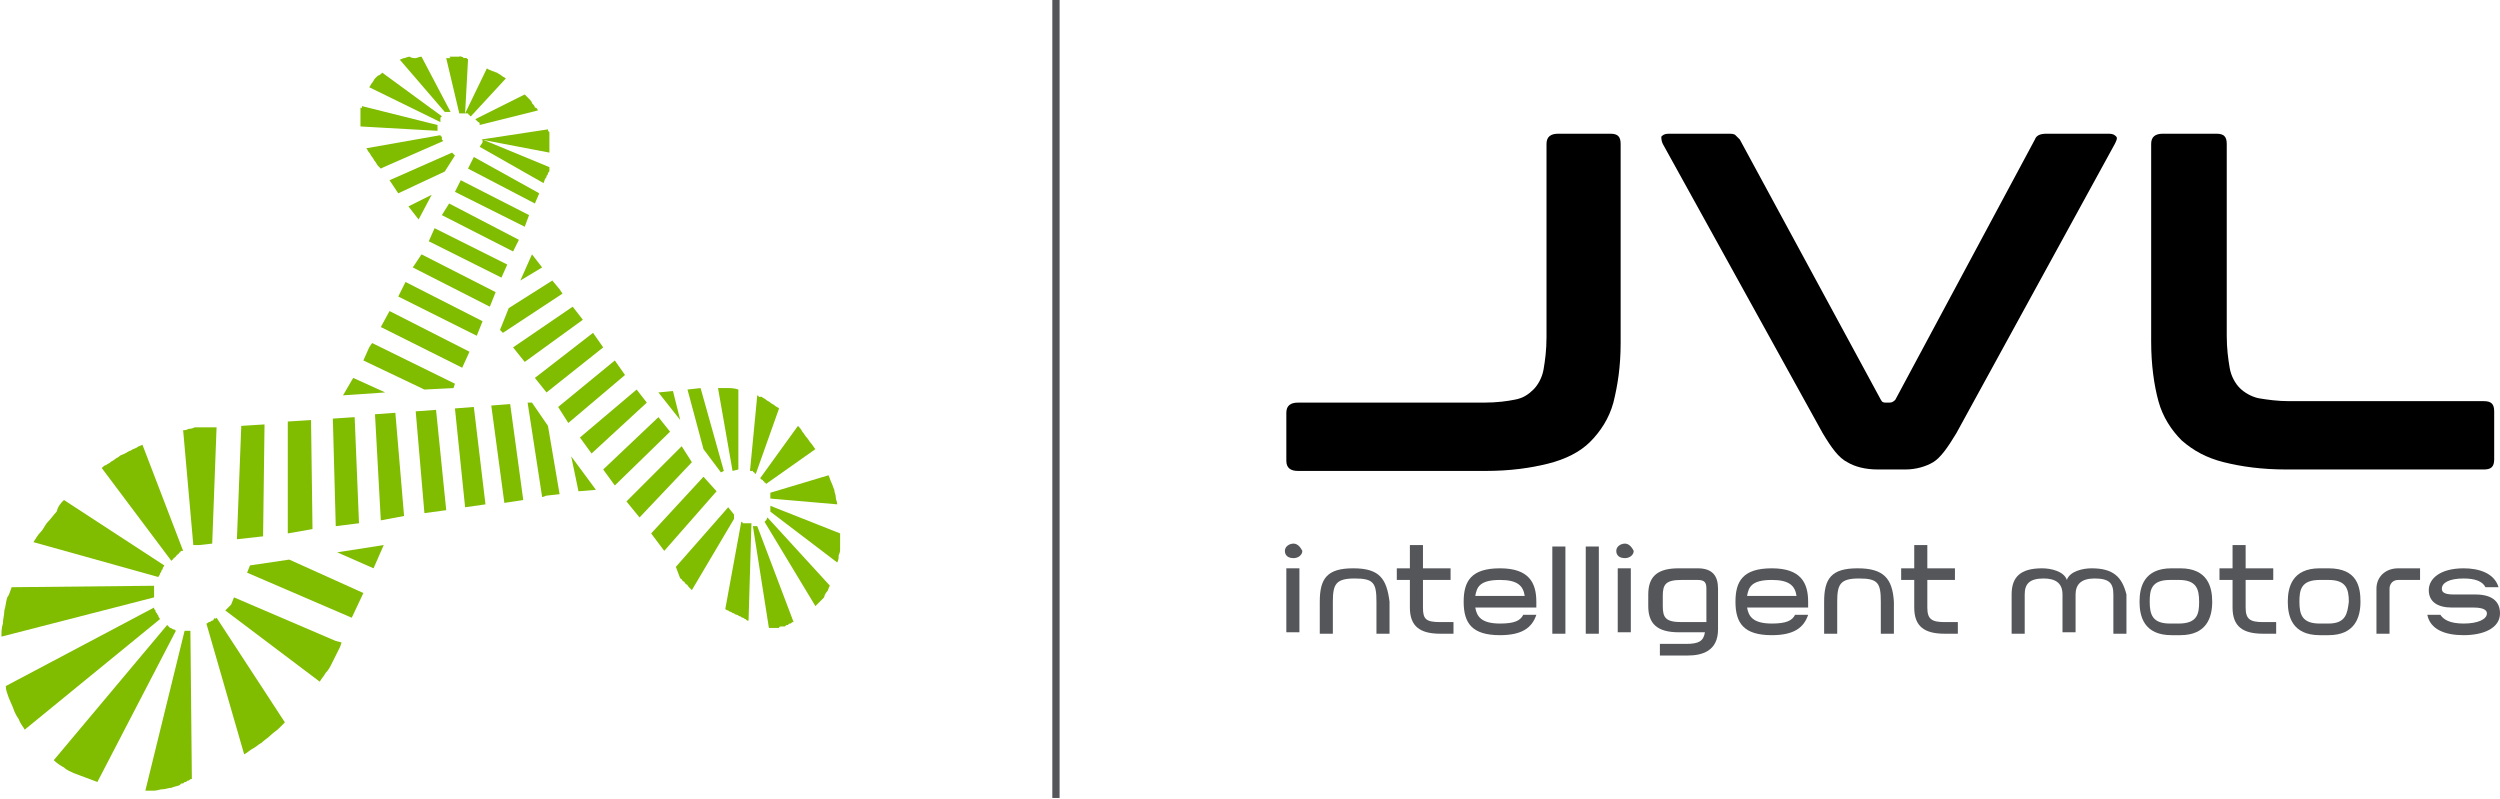 <?xml version="1.0" encoding="utf-8"?>
<!-- Generator: Adobe Illustrator 26.0.0, SVG Export Plug-In . SVG Version: 6.00 Build 0)  -->
<svg version="1.1" id="Layer_1" xmlns="http://www.w3.org/2000/svg" xmlns:xlink="http://www.w3.org/1999/xlink" x="0px" y="0px"
	 viewBox="0 0 172 55" style="enable-background:new 0 0 172 55;" xml:space="preserve">
<style type="text/css">
	.st0{fill:#54565A;}
	.st1{enable-background:new    ;}
	.st2{clip-path:url(#SVGID_00000127027253493172482100000008371131224124693436_);enable-background:new    ;}
	.st3{fill:#80BC00;}
	.st4{clip-path:url(#SVGID_00000021111648573488730490000012282131424565692556_);enable-background:new    ;}
</style>
<g>
	<g>
		<g>
			<g>
				<g>
					<path class="st0" d="M89,37.4c-0.3,0-0.6,0.2-0.6,0.5c0,0.3,0.2,0.5,0.6,0.5c0.3,0,0.6-0.2,0.6-0.5
						C89.5,37.7,89.3,37.4,89,37.4z"/>
				</g>
			</g>
		</g>
		<g>
			<g>
				<g>
					<rect x="88.5" y="39.1" class="st0" width="0.9" height="4.4"/>
				</g>
			</g>
		</g>
		<g>
			<g>
				<g>
					<path class="st0" d="M93.1,39.1c-1.8,0-2.3,0.7-2.3,2.3v2.2h0.9v-2.2c0-1.2,0.2-1.6,1.5-1.6c1.3,0,1.5,0.3,1.5,1.6v2.2h0.9
						v-2.2C95.4,39.8,94.9,39.1,93.1,39.1z"/>
				</g>
			</g>
		</g>
		<g>
			<g>
				<g>
					<path class="st0" d="M97.9,41.8v-1.9h1.9v-0.8h-1.9v-1.6H97v1.6h-0.9v0.8H97v1.9c0,1.3,0.7,1.8,2.1,1.8h0.9v-0.8h-0.9
						C98.1,42.8,97.9,42.6,97.9,41.8z"/>
				</g>
			</g>
		</g>
		<g>
			<g>
				<g>
					<path class="st0" d="M103.2,39.1c-2,0-2.5,0.9-2.5,2.3c0,1.5,0.6,2.3,2.5,2.3c1.5,0,2.2-0.5,2.5-1.4h-0.9
						c-0.2,0.4-0.6,0.6-1.6,0.6c-1.3,0-1.6-0.5-1.7-1.1h4.2v-0.4C105.7,40.1,105.2,39.1,103.2,39.1z M101.5,41
						c0.1-0.6,0.3-1.1,1.7-1.1c1.2,0,1.6,0.4,1.7,1.1H101.5z"/>
				</g>
			</g>
		</g>
		<g>
			<g>
				<g>
					<rect x="106.8" y="37.6" class="st0" width="0.9" height="6"/>
				</g>
			</g>
		</g>
		<g>
			<g>
				<g>
					<rect x="109.1" y="37.6" class="st0" width="0.9" height="6"/>
				</g>
			</g>
		</g>
		<g>
			<g>
				<g>
					<rect x="111.3" y="39.1" class="st0" width="0.9" height="4.4"/>
				</g>
			</g>
		</g>
		<g>
			<g>
				<g>
					<path class="st0" d="M111.8,37.4c-0.3,0-0.6,0.2-0.6,0.5c0,0.3,0.2,0.5,0.6,0.5c0.3,0,0.6-0.2,0.6-0.5
						C112.3,37.7,112.1,37.4,111.8,37.4z"/>
				</g>
			</g>
		</g>
		<g>
			<g>
				<g>
					<path class="st0" d="M116.8,39.1h-1.3c-1.4,0-2.1,0.5-2.1,1.8v0.8c0,1.2,0.6,1.8,2.1,1.8h1.8c-0.1,0.6-0.4,0.8-1.3,0.8h-1.8
						v0.8h1.9c1,0,2.1-0.3,2.1-1.8v-2.8C118.2,39.6,117.8,39.1,116.8,39.1z M117.4,42.8h-1.7c-1.1,0-1.3-0.3-1.3-1.1V41
						c0-0.8,0.2-1.1,1.3-1.1h1.1c0.5,0,0.6,0.2,0.6,0.6V42.8z"/>
				</g>
			</g>
		</g>
		<g>
			<g>
				<g>
					<path class="st0" d="M121.9,39.1c-2,0-2.5,0.9-2.5,2.3c0,1.5,0.6,2.3,2.5,2.3c1.5,0,2.2-0.5,2.5-1.4h-0.9
						c-0.2,0.4-0.6,0.6-1.6,0.6c-1.3,0-1.6-0.5-1.7-1.1h4.2v-0.4C124.4,40.1,123.9,39.1,121.9,39.1z M120.2,41
						c0.1-0.6,0.3-1.1,1.7-1.1c1.2,0,1.6,0.4,1.7,1.1H120.2z"/>
				</g>
			</g>
		</g>
		<g>
			<g>
				<g>
					<path class="st0" d="M127.8,39.1c-1.8,0-2.3,0.7-2.3,2.3v2.2h0.9v-2.2c0-1.2,0.2-1.6,1.5-1.6c1.3,0,1.5,0.3,1.5,1.6v2.2h0.9
						v-2.2C130.2,39.8,129.6,39.1,127.8,39.1z"/>
				</g>
			</g>
		</g>
		<g>
			<g>
				<g>
					<path class="st0" d="M132.6,41.8v-1.9h1.9v-0.8h-1.9v-1.6h-0.9v1.6h-0.9v0.8h0.9v1.9c0,1.3,0.7,1.8,2.1,1.8h0.9v-0.8h-0.9
						C132.9,42.8,132.6,42.6,132.6,41.8z"/>
				</g>
			</g>
		</g>
		<g>
			<g>
				<g>
					<path class="st0" d="M143.9,39.1c-0.6,0-1.5,0.2-1.7,0.8c-0.2-0.6-1.1-0.8-1.7-0.8c-1.5,0-2.1,0.6-2.1,1.8v2.7h0.9v-2.7
						c0-0.7,0.3-1.1,1.3-1.1c0.8,0,1.3,0.3,1.3,1.1v2.6h0.9v-2.6c0-0.7,0.4-1.1,1.3-1.1c1,0,1.3,0.3,1.3,1.1v2.7h0.9v-2.7
						C146,39.7,145.4,39.1,143.9,39.1z"/>
				</g>
			</g>
		</g>
		<g>
			<g>
				<g>
					<path class="st0" d="M150,39.1h-0.6c-1.9,0-2.2,1.3-2.2,2.3c0,1,0.3,2.3,2.2,2.3h0.6c1.8,0,2.2-1.2,2.2-2.3
						C152.2,40.4,151.9,39.1,150,39.1z M149.9,42.9h-0.6c-1.2,0-1.4-0.6-1.4-1.5c0-0.8,0.1-1.5,1.4-1.5h0.6c1.2,0,1.4,0.6,1.4,1.5
						C151.3,42.2,151.2,42.9,149.9,42.9z"/>
				</g>
			</g>
		</g>
		<g>
			<g>
				<g>
					<path class="st0" d="M154.5,41.8v-1.9h1.9v-0.8h-1.9v-1.6h-0.9v1.6h-0.9v0.8h0.9v1.9c0,1.3,0.7,1.8,2.1,1.8h0.9v-0.8h-0.9
						C154.8,42.8,154.5,42.6,154.5,41.8z"/>
				</g>
			</g>
		</g>
		<g>
			<g>
				<g>
					<path class="st0" d="M160.2,39.1h-0.6c-1.9,0-2.2,1.3-2.2,2.3c0,1,0.3,2.3,2.2,2.3h0.6c1.8,0,2.2-1.2,2.2-2.3
						C162.4,40.4,162.2,39.1,160.2,39.1z M160.2,42.9h-0.6c-1.2,0-1.4-0.6-1.4-1.5c0-0.8,0.1-1.5,1.4-1.5h0.6c1.2,0,1.4,0.6,1.4,1.5
						C161.5,42.2,161.4,42.9,160.2,42.9z"/>
				</g>
			</g>
		</g>
		<g>
			<g>
				<g>
					<path class="st0" d="M163.5,40.5v3.1h0.9v-3.1c0-0.3,0.2-0.6,0.6-0.6h1.5v-0.8H165C164.1,39.1,163.5,39.7,163.5,40.5z"/>
				</g>
			</g>
		</g>
		<g>
			<g>
				<g>
					<path class="st0" d="M170.3,40.9h-1.5c-0.7,0-0.8-0.2-0.8-0.4c0-0.4,0.5-0.7,1.5-0.7c0.8,0,1.3,0.2,1.5,0.6h0.9
						c-0.3-1-1.4-1.3-2.4-1.3c-1.6,0-2.4,0.7-2.4,1.5c0,0.8,0.6,1.2,1.6,1.2h1.5c0.7,0,0.9,0.2,0.9,0.4c0,0.4-0.6,0.7-1.6,0.7
						c-1,0-1.4-0.3-1.6-0.6h-0.9c0.2,1,1.2,1.4,2.5,1.4c1.4,0,2.5-0.5,2.5-1.5C172,41.5,171.6,40.9,170.3,40.9z"/>
				</g>
			</g>
		</g>
	</g>
	<g>
		<g>
			<g>
				<path d="M110.8,9.2c0.5,0,0.7,0.2,0.7,0.7v13.7c0,1.6-0.2,2.9-0.5,4.1c-0.3,1.1-0.9,2-1.6,2.7c-0.7,0.7-1.7,1.2-2.9,1.5
					c-1.2,0.3-2.6,0.5-4.3,0.5H89.3c-0.5,0-0.8-0.2-0.8-0.7v-3.3c0-0.5,0.3-0.7,0.8-0.7h12.8c0.9,0,1.6-0.1,2.1-0.2
					c0.6-0.1,1-0.4,1.3-0.7c0.3-0.3,0.6-0.8,0.7-1.4c0.1-0.6,0.2-1.3,0.2-2.2V9.9c0-0.5,0.3-0.7,0.8-0.7H110.8z"/>
			</g>
		</g>
		<g>
			<g>
				<path d="M118.9,9.2c0.2,0,0.4,0,0.5,0.1c0.1,0.1,0.2,0.2,0.3,0.3l9.7,17.9c0.1,0.2,0.2,0.2,0.4,0.2h0.2c0.2,0,0.3-0.1,0.4-0.2
					l9.6-17.9c0.1-0.3,0.4-0.4,0.8-0.4h4.3c0.3,0,0.4,0.1,0.5,0.2c0.1,0.1,0,0.3-0.1,0.5l-10.9,19.9c-0.6,1-1.1,1.7-1.6,2
					c-0.5,0.3-1.2,0.5-1.9,0.5h-1.9c-0.9,0-1.6-0.2-2.1-0.5c-0.6-0.3-1.1-1-1.7-2l-11-19.9c-0.1-0.2-0.1-0.4-0.1-0.5
					c0.1-0.1,0.2-0.2,0.5-0.2H118.9z"/>
			</g>
		</g>
		<g>
			<g>
				<path d="M152.5,9.2c0.5,0,0.7,0.2,0.7,0.7v13.2c0,0.9,0.1,1.6,0.2,2.2c0.1,0.6,0.4,1.1,0.7,1.4c0.3,0.3,0.8,0.6,1.3,0.7
					c0.6,0.1,1.3,0.2,2.1,0.2h13.4c0.5,0,0.7,0.2,0.7,0.7v3.3c0,0.5-0.2,0.7-0.7,0.7h-13.6c-1.7,0-3.1-0.2-4.3-0.5
					c-1.2-0.3-2.1-0.8-2.9-1.5c-0.7-0.7-1.3-1.6-1.6-2.7c-0.3-1.1-0.5-2.5-0.5-4.1V9.9c0-0.5,0.3-0.7,0.8-0.7H152.5z"/>
			</g>
		</g>
	</g>
	<g>
		<g>
			<g>
				<rect x="72.4" class="st0" width="0.5" height="54.9"/>
			</g>
		</g>
	</g>
	<g>
		<g class="st1">
			<g class="st1">
				<defs>
					<path id="SVGID_1_" class="st1" d="M31,3.9c0.1,0,0.2,0,0.3,0c0.1,0,0.2,0,0.3,0c0.1,0,0.2,0,0.3,0.1c0.1,0,0.2,0,0.3,0.1
						c-0.1,0-0.2,0-0.3-0.1c-0.1,0-0.2,0-0.3-0.1c-0.1,0-0.2,0-0.3,0C31.2,3.9,31.1,3.9,31,3.9z"/>
				</defs>
				<use xlink:href="#SVGID_1_"  style="overflow:visible;fill:#80BC00;"/>
				<clipPath id="SVGID_00000016041007011128371320000008814979519788316313_">
					<use xlink:href="#SVGID_1_"  style="overflow:visible;"/>
				</clipPath>
				<g style="clip-path:url(#SVGID_00000016041007011128371320000008814979519788316313_);enable-background:new    ;">
					<g>
						<g>
							<path class="st3" d="M31,3.9c0.1,0,0.2,0,0.3,0c0.1,0,0.2,0,0.3,0c0.1,0,0.2,0,0.3,0.1c0.1,0,0.2,0,0.3,0.1
								c-0.1,0-0.2,0-0.3-0.1c-0.1,0-0.2,0-0.3-0.1c-0.1,0-0.2,0-0.3,0C31.2,3.9,31.1,3.9,31,3.9"/>
						</g>
					</g>
				</g>
			</g>
			<g class="st1">
				<defs>
					<path id="SVGID_00000109718347290850301140000004956549225241603495_" class="st1" d="M37.7,8.9c0,0.1,0,0.1,0.1,0.2
						c0,0.1,0,0.1,0,0.2c0,0.1,0,0.1,0,0.2c0,0.1,0,0.1,0,0.2c0-0.1,0-0.1,0-0.2c0-0.1,0-0.1,0-0.2c0-0.1,0-0.1,0-0.2
						C37.7,9,37.7,9,37.7,8.9z"/>
				</defs>
				<use xlink:href="#SVGID_00000109718347290850301140000004956549225241603495_"  style="overflow:visible;fill:#80BC00;"/>
				<clipPath id="SVGID_00000070087889678458486940000010428295891773510846_">
					<use xlink:href="#SVGID_00000109718347290850301140000004956549225241603495_"  style="overflow:visible;"/>
				</clipPath>
				<g style="clip-path:url(#SVGID_00000070087889678458486940000010428295891773510846_);enable-background:new    ;">
					<g>
						<g>
							<path class="st3" d="M37.7,8.9c0,0.1,0,0.1,0.1,0.2c0,0.1,0,0.1,0,0.2c0,0.1,0,0.1,0,0.2c0,0.1,0,0.1,0,0.2
								c0-0.1,0-0.1,0-0.2c0-0.1,0-0.1,0-0.2c0-0.1,0-0.1,0-0.2C37.7,9,37.7,9,37.7,8.9"/>
						</g>
					</g>
				</g>
			</g>
			<g>
				<g>
					<g>
						<path class="st3" d="M33.5,4.7c0.1,0.1,0.2,0.1,0.4,0.2C34,4.9,34.1,5,34.2,5c0.1,0.1,0.2,0.1,0.3,0.2
							c0.1,0.1,0.2,0.1,0.3,0.2l-2.4,2.6c0,0-0.1,0-0.1-0.1c0,0-0.1,0-0.1-0.1c0,0-0.1,0-0.1,0c0,0-0.1,0-0.1,0L33.5,4.7z"/>
					</g>
				</g>
			</g>
			<g>
				<g>
					<g>
						<path class="st3" d="M36.1,6.5c0.1,0.1,0.2,0.2,0.3,0.3c0.1,0.1,0.2,0.2,0.2,0.3c0.1,0.1,0.2,0.2,0.2,0.3
							C36.9,7.4,37,7.5,37,7.6l-4,1c0,0,0-0.1,0-0.1c0,0,0-0.1-0.1-0.1c0,0,0,0-0.1-0.1c0,0,0,0-0.1-0.1L36.1,6.5z"/>
					</g>
				</g>
			</g>
			<g>
				<g>
					<g>
						<path class="st3" d="M31,3.9c0.1,0,0.2,0,0.3,0c0.1,0,0.2,0,0.3,0c0.1,0,0.2,0,0.3,0.1c0.1,0,0.2,0,0.3,0.1l-0.2,3.7
							c0,0,0,0-0.1,0c0,0,0,0-0.1,0c0,0,0,0-0.1,0c0,0,0,0-0.1,0c0,0,0,0,0,0c0,0,0,0,0,0c0,0,0,0,0,0c0,0,0,0,0,0l-0.9-3.8
							c0,0,0.1,0,0.1,0c0,0,0.1,0,0.1,0c0,0,0.1,0,0.1,0C30.9,3.9,30.9,3.9,31,3.9z"/>
					</g>
				</g>
			</g>
			<g>
				<g>
					<g>
						<path class="st3" d="M37.7,8.9c0,0.1,0,0.1,0.1,0.2c0,0.1,0,0.1,0,0.2c0,0.1,0,0.1,0,0.2c0,0.1,0,0.1,0,0.2c0,0.1,0,0.1,0,0.2
							c0,0.1,0,0.1,0,0.2c0,0.1,0,0.1,0,0.2c0,0.1,0,0.1,0,0.2l-4.7-0.9c0,0,0,0,0,0c0,0,0,0,0,0c0,0,0,0,0,0c0,0,0,0,0,0
							c0,0,0,0,0,0c0,0,0,0,0,0c0,0,0,0,0,0c0,0,0,0,0,0L37.7,8.9z"/>
					</g>
				</g>
			</g>
			<g>
				<g>
					<g>
						<path class="st3" d="M29,3.9l2,3.8c0,0-0.1,0-0.1,0c0,0-0.1,0-0.1,0c0,0-0.1,0-0.1,0c0,0-0.1,0-0.1,0l-3.1-3.6
							c0.1,0,0.2-0.1,0.3-0.1c0.1,0,0.2-0.1,0.4-0.1C28.3,4,28.5,4,28.6,4C28.7,4,28.8,3.9,29,3.9z"/>
					</g>
				</g>
			</g>
			<g>
				<g>
					<g>
						<path class="st3" d="M33.2,9.6l4.6,1.9c0,0.1,0,0.1,0,0.2c0,0.1,0,0.1-0.1,0.2c0,0.1,0,0.1-0.1,0.2c0,0.1,0,0.1-0.1,0.2
							l-0.1,0.3L33,10.1l0.2-0.3c0,0,0,0,0,0C33.2,9.7,33.2,9.7,33.2,9.6C33.2,9.7,33.2,9.7,33.2,9.6C33.2,9.7,33.2,9.6,33.2,9.6z"
							/>
					</g>
				</g>
			</g>
			<g>
				<g>
					<g>
						<path class="st3" d="M26.3,5l4.1,3c0,0,0,0-0.1,0.1c0,0,0,0,0,0.1c0,0,0,0,0,0.1c0,0,0,0,0,0.1L25.4,6
							c0.1-0.1,0.1-0.2,0.2-0.3c0.1-0.1,0.1-0.2,0.2-0.3c0.1-0.1,0.2-0.2,0.2-0.2C26.1,5.2,26.2,5.1,26.3,5z"/>
					</g>
				</g>
			</g>
			<g>
				<g>
					<g>
						<polygon class="st3" points="32.6,10.8 37.1,13.3 36.8,14 32.2,11.6 						"/>
					</g>
				</g>
			</g>
			<g>
				<g>
					<g>
						<polygon class="st3" points="31.7,12.4 36.4,14.8 36.1,15.6 31.3,13.2 						"/>
					</g>
				</g>
			</g>
			<g>
				<g>
					<g>
						<path class="st3" d="M24.9,7.3l5.2,1.3c0,0,0,0,0,0.1c0,0,0,0,0,0.1c0,0,0,0,0,0.1c0,0,0,0,0,0.1c0,0,0,0,0,0c0,0,0,0,0,0
							c0,0,0,0,0,0c0,0,0,0,0,0l-5.3-0.3c0,0,0,0,0-0.1c0,0,0,0,0-0.1c0,0,0,0,0-0.1c0,0,0,0,0-0.1c0-0.1,0-0.2,0-0.3
							c0-0.1,0-0.2,0-0.3c0-0.1,0-0.2,0-0.3C24.9,7.5,24.9,7.4,24.9,7.3z"/>
					</g>
				</g>
			</g>
			<g>
				<g>
					<g>
						<path class="st3" d="M30.3,9.3C30.3,9.3,30.3,9.3,30.3,9.3c0,0.1,0.1,0.1,0.1,0.1c0,0,0,0,0,0.1c0,0,0,0,0,0.1l0.1,0.1
							l-4.1,1.8l-0.2,0.1l0,0L26,11.4c-0.1-0.1-0.1-0.2-0.2-0.3c-0.1-0.1-0.1-0.2-0.2-0.3c-0.1-0.1-0.1-0.2-0.2-0.3
							c-0.1-0.1-0.1-0.2-0.2-0.3L30.3,9.3z"/>
					</g>
				</g>
			</g>
			<g>
				<g>
					<g>
						<polygon class="st3" points="30.9,14 35.7,16.5 35.3,17.3 30.4,14.8 						"/>
					</g>
				</g>
			</g>
			<g>
				<g>
					<g>
						<polygon class="st3" points="36.6,17.5 37.3,18.4 35.8,19.3 						"/>
					</g>
				</g>
			</g>
			<g>
				<g>
					<g>
						<polygon class="st3" points="31.1,10.5 31.3,10.7 30.6,11.8 27.4,13.3 26.8,12.4 						"/>
					</g>
				</g>
			</g>
			<g>
				<g>
					<g>
						<polygon class="st3" points="29.7,13.4 28.8,15.1 28.8,15.1 28.8,15.1 28.1,14.2 						"/>
					</g>
				</g>
			</g>
			<g>
				<g>
					<g>
						<path class="st3" d="M52.1,27.2C52.1,27.2,52.2,27.2,52.1,27.2c0.1,0,0.1,0.1,0.1,0.1c0,0,0,0,0.1,0c0,0,0,0,0.1,0
							c0.1,0.1,0.2,0.1,0.3,0.2c0.1,0.1,0.2,0.1,0.3,0.2c0.1,0.1,0.2,0.1,0.3,0.2c0.1,0.1,0.2,0.1,0.3,0.2L52,32.6
							c0,0-0.1,0-0.1-0.1c0,0-0.1,0-0.1-0.1c0,0-0.1,0-0.1,0c0,0-0.1,0-0.1,0c0,0,0,0,0,0c0,0,0,0,0,0c0,0,0,0,0,0c0,0,0,0,0,0
							L52.1,27.2z"/>
					</g>
				</g>
			</g>
			<g>
				<g>
					<g>
						<polygon class="st3" points="46.3,26.9 46.8,28.9 45.3,27 45.3,27 45.3,27 						"/>
					</g>
				</g>
			</g>
			<g>
				<g>
					<g>
						<path class="st3" d="M54.9,29.3c0.1,0.1,0.2,0.2,0.3,0.4c0.1,0.1,0.2,0.3,0.3,0.4c0.1,0.1,0.2,0.3,0.3,0.4
							c0.1,0.1,0.2,0.3,0.3,0.4l-3.4,2.4c0,0,0-0.1-0.1-0.1c0,0,0-0.1-0.1-0.1c0,0,0-0.1-0.1-0.1c0,0-0.1-0.1-0.1-0.1L54.9,29.3z"/>
					</g>
				</g>
			</g>
			<g>
				<g>
					<g>
						<polygon class="st3" points="29.9,15.7 34.9,18.2 34.5,19.1 29.5,16.6 						"/>
					</g>
				</g>
			</g>
			<g>
				<g>
					<g>
						<path class="st3" d="M50.8,26.8c-0.3-0.1-0.5-0.1-0.8-0.1c-0.2,0-0.4,0-0.6,0l1,5.7l0.4-0.1c0,0,0,0,0,0L50.8,26.8
							C50.9,26.8,50.9,26.8,50.8,26.8z"/>
					</g>
				</g>
			</g>
			<g>
				<g>
					<g>
						<path class="st3" d="M57,32.7c0.1,0.2,0.1,0.3,0.2,0.5c0.1,0.2,0.1,0.3,0.2,0.5c0,0.2,0.1,0.3,0.1,0.5c0,0.2,0.1,0.3,0.1,0.5
							L53,34.3c0,0,0-0.1,0-0.1c0,0,0-0.1,0-0.1c0,0,0-0.1,0-0.1c0,0,0-0.1,0-0.1L57,32.7z"/>
					</g>
				</g>
			</g>
			<g>
				<g>
					<g>
						<polygon class="st3" points="48.2,26.7 49.8,32.4 49.6,32.5 48.4,30.9 47.3,26.8 						"/>
					</g>
				</g>
			</g>
			<g>
				<g>
					<g>
						<path class="st3" d="M53,34.8l4.8,1.9c0,0.2,0,0.3,0,0.5c0,0.2,0,0.3,0,0.5c0,0.2,0,0.3-0.1,0.5c0,0.2,0,0.3-0.1,0.5L53,35.2
							c0,0,0-0.1,0-0.1c0,0,0-0.1,0-0.1c0,0,0-0.1,0-0.1C53,34.8,53,34.8,53,34.8z"/>
					</g>
				</g>
			</g>
			<g>
				<g>
					<g>
						<polygon class="st3" points="29,17.5 34.1,20.1 33.7,21.1 28.4,18.4 						"/>
					</g>
				</g>
			</g>
			<g>
				<g>
					<g>
						<polygon class="st3" points="38,19.3 38.5,19.9 38.7,20.2 34.6,22.9 34.4,22.7 35,21.2 						"/>
					</g>
				</g>
			</g>
			<g>
				<g>
					<g>
						<polygon class="st3" points="39.4,21.1 40.1,22 36.1,24.9 35.3,23.9 						"/>
					</g>
				</g>
			</g>
			<g>
				<g>
					<g>
						<polygon class="st3" points="40.8,22.9 41.5,23.9 37.6,27 36.8,26 						"/>
					</g>
				</g>
			</g>
			<g>
				<g>
					<g>
						<polygon class="st3" points="42.3,24.8 43,25.8 39.1,29.1 38.4,28 						"/>
					</g>
				</g>
			</g>
			<g>
				<g>
					<g>
						<polygon class="st3" points="27.9,19.4 33.2,22.1 32.8,23.1 27.4,20.4 						"/>
					</g>
				</g>
			</g>
			<g>
				<g>
					<g>
						<path class="st3" d="M52.8,35.6l4.3,4.7c-0.1,0.1-0.1,0.3-0.2,0.4c-0.1,0.1-0.2,0.3-0.2,0.4c-0.1,0.1-0.2,0.2-0.3,0.3
							c-0.1,0.1-0.2,0.2-0.3,0.3l-3.5-5.8c0,0,0,0,0.1-0.1c0,0,0,0,0.1-0.1C52.7,35.8,52.7,35.8,52.8,35.6
							C52.8,35.7,52.8,35.7,52.8,35.6z"/>
					</g>
				</g>
			</g>
			<g>
				<g>
					<g>
						<polygon class="st3" points="43.8,26.8 44.5,27.7 40.7,31.2 39.9,30.1 						"/>
					</g>
				</g>
			</g>
			<g>
				<g>
					<g>
						<polygon class="st3" points="45.3,28.7 46.1,29.7 42.3,33.4 41.5,32.3 						"/>
					</g>
				</g>
			</g>
			<g>
				<g>
					<g>
						<polygon class="st3" points="46.9,30.7 47.6,31.8 44,35.6 43.1,34.5 						"/>
					</g>
				</g>
			</g>
			<g>
				<g>
					<g>
						<polygon class="st3" points="26.8,21.4 32.3,24.2 31.8,25.3 26.2,22.5 						"/>
					</g>
				</g>
			</g>
			<g>
				<g>
					<g>
						<path class="st3" d="M51.8,36.2C51.9,36.2,51.9,36.2,51.8,36.2c0.1,0,0.1,0,0.1,0c0,0,0,0,0.1,0c0,0,0,0,0.1,0c0,0,0,0,0,0
							c0,0,0,0,0,0c0,0,0,0,0,0c0,0,0,0,0,0l2.5,6.6c-0.1,0-0.1,0-0.2,0.1c-0.1,0-0.1,0-0.2,0.1c-0.1,0-0.1,0-0.2,0.1
							c-0.1,0-0.1,0-0.2,0c-0.1,0-0.2,0-0.2,0.1c-0.1,0-0.2,0-0.2,0c-0.1,0-0.2,0-0.2,0c-0.1,0-0.2,0-0.3,0L51.8,36.2z"/>
					</g>
				</g>
			</g>
			<g>
				<g>
					<g>
						<polygon class="st3" points="48.4,32.8 49.3,33.8 45.7,37.9 44.8,36.7 						"/>
					</g>
				</g>
			</g>
			<g>
				<g>
					<g>
						<polygon class="st3" points="39.3,31.4 41,33.7 39.8,33.8 						"/>
					</g>
				</g>
			</g>
			<g>
				<g>
					<g>
						<path class="st3" d="M50.1,34.9l0.4,0.5c0,0,0,0,0,0.1c0,0,0,0,0,0.1c0,0,0,0,0,0.1c0,0,0,0,0,0l-2.9,4.9
							c-0.1-0.1-0.1-0.1-0.2-0.2c-0.1-0.1-0.1-0.2-0.2-0.2c-0.1-0.1-0.1-0.2-0.2-0.2c-0.1-0.1-0.1-0.2-0.2-0.2L46.5,39L50.1,34.9z"
							/>
					</g>
				</g>
			</g>
			<g>
				<g>
					<g>
						<path class="st3" d="M51,35.9C51,35.9,51,35.9,51,35.9c0.1,0,0.1,0.1,0.1,0.1c0,0,0,0,0.1,0c0,0,0,0,0.1,0c0,0,0,0,0.1,0
							c0,0,0,0,0.1,0c0,0,0,0,0.1,0c0,0,0,0,0.1,0l-0.2,6.7c-0.1,0-0.1,0-0.2-0.1c-0.1,0-0.1-0.1-0.2-0.1c-0.1,0-0.1-0.1-0.2-0.1
							c-0.1,0-0.1-0.1-0.2-0.1c-0.1,0-0.2-0.1-0.2-0.1c-0.1,0-0.2-0.1-0.2-0.1c-0.1,0-0.2-0.1-0.2-0.1c-0.1,0-0.2-0.1-0.2-0.1
							L51,35.9z"/>
					</g>
				</g>
			</g>
			<g>
				<g>
					<g>
						<polygon class="st3" points="25.6,23.6 31.3,26.4 31.2,26.7 29.2,26.8 25,24.8 25.4,23.9 						"/>
					</g>
				</g>
			</g>
			<g>
				<g>
					<g>
						<polygon class="st3" points="36.6,27.7 37.7,29.3 38.5,34 37.6,34.1 37.3,34.2 36.3,27.7 						"/>
					</g>
				</g>
			</g>
			<g>
				<g>
					<g>
						<polygon class="st3" points="35.1,27.8 36,34.4 34.7,34.6 33.8,27.9 						"/>
					</g>
				</g>
			</g>
			<g>
				<g>
					<g>
						<polygon class="st3" points="24.3,26 26.5,27 23.6,27.2 						"/>
					</g>
				</g>
			</g>
			<g>
				<g>
					<g>
						<polygon class="st3" points="32.6,28 33.4,34.7 32,34.9 31.3,28.1 						"/>
					</g>
				</g>
			</g>
			<g>
				<g>
					<g>
						<polygon class="st3" points="30,28.2 30.7,35.1 29.2,35.3 28.6,28.3 						"/>
					</g>
				</g>
			</g>
			<g>
				<g>
					<g>
						<polygon class="st3" points="27.2,28.4 27.8,35.5 26.2,35.8 25.8,28.5 						"/>
					</g>
				</g>
			</g>
			<g>
				<g>
					<g>
						<polygon class="st3" points="24.4,28.7 24.7,36 23.1,36.2 22.9,28.8 						"/>
					</g>
				</g>
			</g>
			<g>
				<g>
					<g>
						<polygon class="st3" points="26.4,37.5 26.4,37.5 25.7,39.1 23.2,38 26.4,37.5 						"/>
					</g>
				</g>
			</g>
			<g>
				<g>
					<g>
						<polygon class="st3" points="21.4,28.9 21.5,36.4 19.8,36.7 19.8,29 						"/>
					</g>
				</g>
			</g>
			<g>
				<g>
					<g>
						<polygon class="st3" points="18.2,29.2 18.1,36.9 16.3,37.1 16.6,29.3 						"/>
					</g>
				</g>
			</g>
			<g>
				<g>
					<g>
						<polygon class="st3" points="19.9,38.5 25,40.8 24.2,42.5 17,39.4 17.2,38.9 						"/>
					</g>
				</g>
			</g>
			<g>
				<g>
					<g>
						<path class="st3" d="M14.9,29.4l-0.3,8l-0.9,0.1c0,0-0.1,0-0.1,0c0,0-0.1,0-0.1,0c0,0-0.1,0-0.1,0c0,0-0.1,0-0.1,0l-0.7-7.9
							c0.1,0,0.2,0,0.4-0.1c0.1,0,0.2,0,0.4-0.1c0.1,0,0.2,0,0.4,0c0.1,0,0.2,0,0.4,0L14.9,29.4z"/>
					</g>
				</g>
			</g>
			<g>
				<g>
					<g>
						<path class="st3" d="M9.8,30.6l2.8,7.3c0,0-0.1,0-0.1,0c0,0-0.1,0-0.1,0.1c0,0-0.1,0-0.1,0.1c0,0-0.1,0-0.1,0.1
							c0,0-0.1,0-0.1,0.1c0,0-0.1,0-0.1,0.1c0,0-0.1,0-0.1,0.1c0,0-0.1,0-0.1,0.1L7,32.2C7.1,32.1,7.2,32,7.3,32
							c0.1-0.1,0.2-0.1,0.3-0.2c0.1-0.1,0.2-0.1,0.3-0.2c0.1-0.1,0.2-0.1,0.3-0.2c0.1-0.1,0.2-0.1,0.4-0.2C8.8,31.1,8.9,31,9,31
							c0.1-0.1,0.2-0.1,0.4-0.2C9.5,30.7,9.6,30.7,9.8,30.6z"/>
					</g>
				</g>
			</g>
			<g>
				<g>
					<g>
						<path class="st3" d="M16.1,41.1l7,3l0.4,0.1l0,0l-0.1,0.3c-0.1,0.2-0.2,0.4-0.3,0.6c-0.1,0.2-0.2,0.4-0.3,0.6
							c-0.1,0.2-0.2,0.4-0.4,0.6c-0.1,0.2-0.3,0.4-0.4,0.6L15.5,42c0,0,0.1-0.1,0.1-0.1c0,0,0.1-0.1,0.1-0.1c0,0,0.1-0.1,0.1-0.1
							c0,0,0.1-0.1,0.1-0.1L16.1,41.1z"/>
					</g>
				</g>
			</g>
			<g>
				<g>
					<g>
						<path class="st3" d="M4.4,34.4l6.9,4.5c0,0.1-0.1,0.1-0.1,0.2c0,0.1-0.1,0.1-0.1,0.2c0,0.1-0.1,0.1-0.1,0.2
							c0,0.1-0.1,0.1-0.1,0.2l-8.6-2.4c0.2-0.3,0.3-0.5,0.5-0.7c0.2-0.2,0.3-0.5,0.5-0.7c0.2-0.2,0.4-0.5,0.6-0.7
							C4,34.8,4.2,34.6,4.4,34.4z"/>
					</g>
				</g>
			</g>
			<g>
				<g>
					<g>
						<path class="st3" d="M14.9,42.5l4.7,7.2c0,0-0.1,0.1-0.1,0.1c0,0-0.1,0.1-0.1,0.1c0,0-0.1,0.1-0.1,0.1c0,0-0.1,0.1-0.1,0.1
							c-0.2,0.2-0.4,0.3-0.6,0.5c-0.2,0.2-0.4,0.3-0.6,0.5c-0.2,0.1-0.4,0.3-0.6,0.4c-0.2,0.1-0.4,0.3-0.6,0.4l-2.6-9
							c0.1,0,0.1-0.1,0.2-0.1c0.1,0,0.1-0.1,0.2-0.1c0.1,0,0.1-0.1,0.1-0.1c0,0,0.1-0.1,0.1-0.1C14.8,42.6,14.8,42.6,14.9,42.5
							C14.9,42.6,14.9,42.6,14.9,42.5C14.9,42.6,14.9,42.6,14.9,42.5C14.9,42.6,14.9,42.5,14.9,42.5z"/>
					</g>
				</g>
			</g>
			<g>
				<g>
					<g>
						<path class="st3" d="M0.8,40.4l9.8-0.1c0,0.1,0,0.1,0,0.2c0,0.1,0,0.1,0,0.2c0,0.1,0,0.1,0,0.2c0,0.1,0,0.1,0,0.2L0.1,43.8
							c0-0.3,0-0.6,0.1-0.9c0-0.3,0.1-0.6,0.1-0.9c0.1-0.3,0.1-0.6,0.2-0.9C0.6,41,0.7,40.7,0.8,40.4z"/>
					</g>
				</g>
			</g>
			<g>
				<g>
					<g>
						<path class="st3" d="M12.7,43.4c0,0,0.1,0,0.1,0c0,0,0.1,0,0.1,0c0,0,0.1,0,0.1,0c0,0,0.1,0,0.1,0c0,0,0,0,0,0c0,0,0,0,0,0
							c0,0,0,0,0,0c0,0,0,0,0,0l0.1,10.2c-0.1,0-0.1,0-0.2,0.1c-0.1,0-0.1,0-0.2,0.1c-0.1,0-0.1,0-0.2,0.1c-0.1,0-0.2,0-0.2,0.1
							c-0.2,0.1-0.4,0.1-0.6,0.2c-0.2,0-0.4,0.1-0.6,0.1c-0.2,0-0.4,0.1-0.6,0.1c-0.2,0-0.4,0-0.6,0L12.7,43.4z"/>
					</g>
				</g>
			</g>
			<g>
				<g>
					<g>
						<path class="st3" d="M10.6,41.8c0,0.1,0,0.1,0.1,0.2c0,0.1,0,0.1,0.1,0.2c0,0.1,0.1,0.1,0.1,0.2c0,0.1,0.1,0.1,0.1,0.2
							l-9.3,7.6c-0.1-0.2-0.3-0.4-0.4-0.7C1.1,49.2,1,49,0.9,48.7c-0.1-0.2-0.2-0.5-0.3-0.7c-0.1-0.3-0.2-0.5-0.2-0.8L10.6,41.8z"/>
					</g>
				</g>
			</g>
			<g>
				<g>
					<g>
						<path class="st3" d="M11.5,43c0,0,0.1,0.1,0.1,0.1c0,0,0.1,0.1,0.1,0.1c0,0,0.1,0,0.2,0.1c0.1,0,0.1,0,0.2,0.1L6.7,53.8
							c-0.3-0.1-0.5-0.2-0.8-0.3c-0.3-0.1-0.5-0.2-0.8-0.3c-0.2-0.1-0.5-0.2-0.7-0.4c-0.2-0.1-0.5-0.3-0.7-0.5L11.5,43z"/>
					</g>
				</g>
			</g>
		</g>
	</g>
</g>
</svg>
